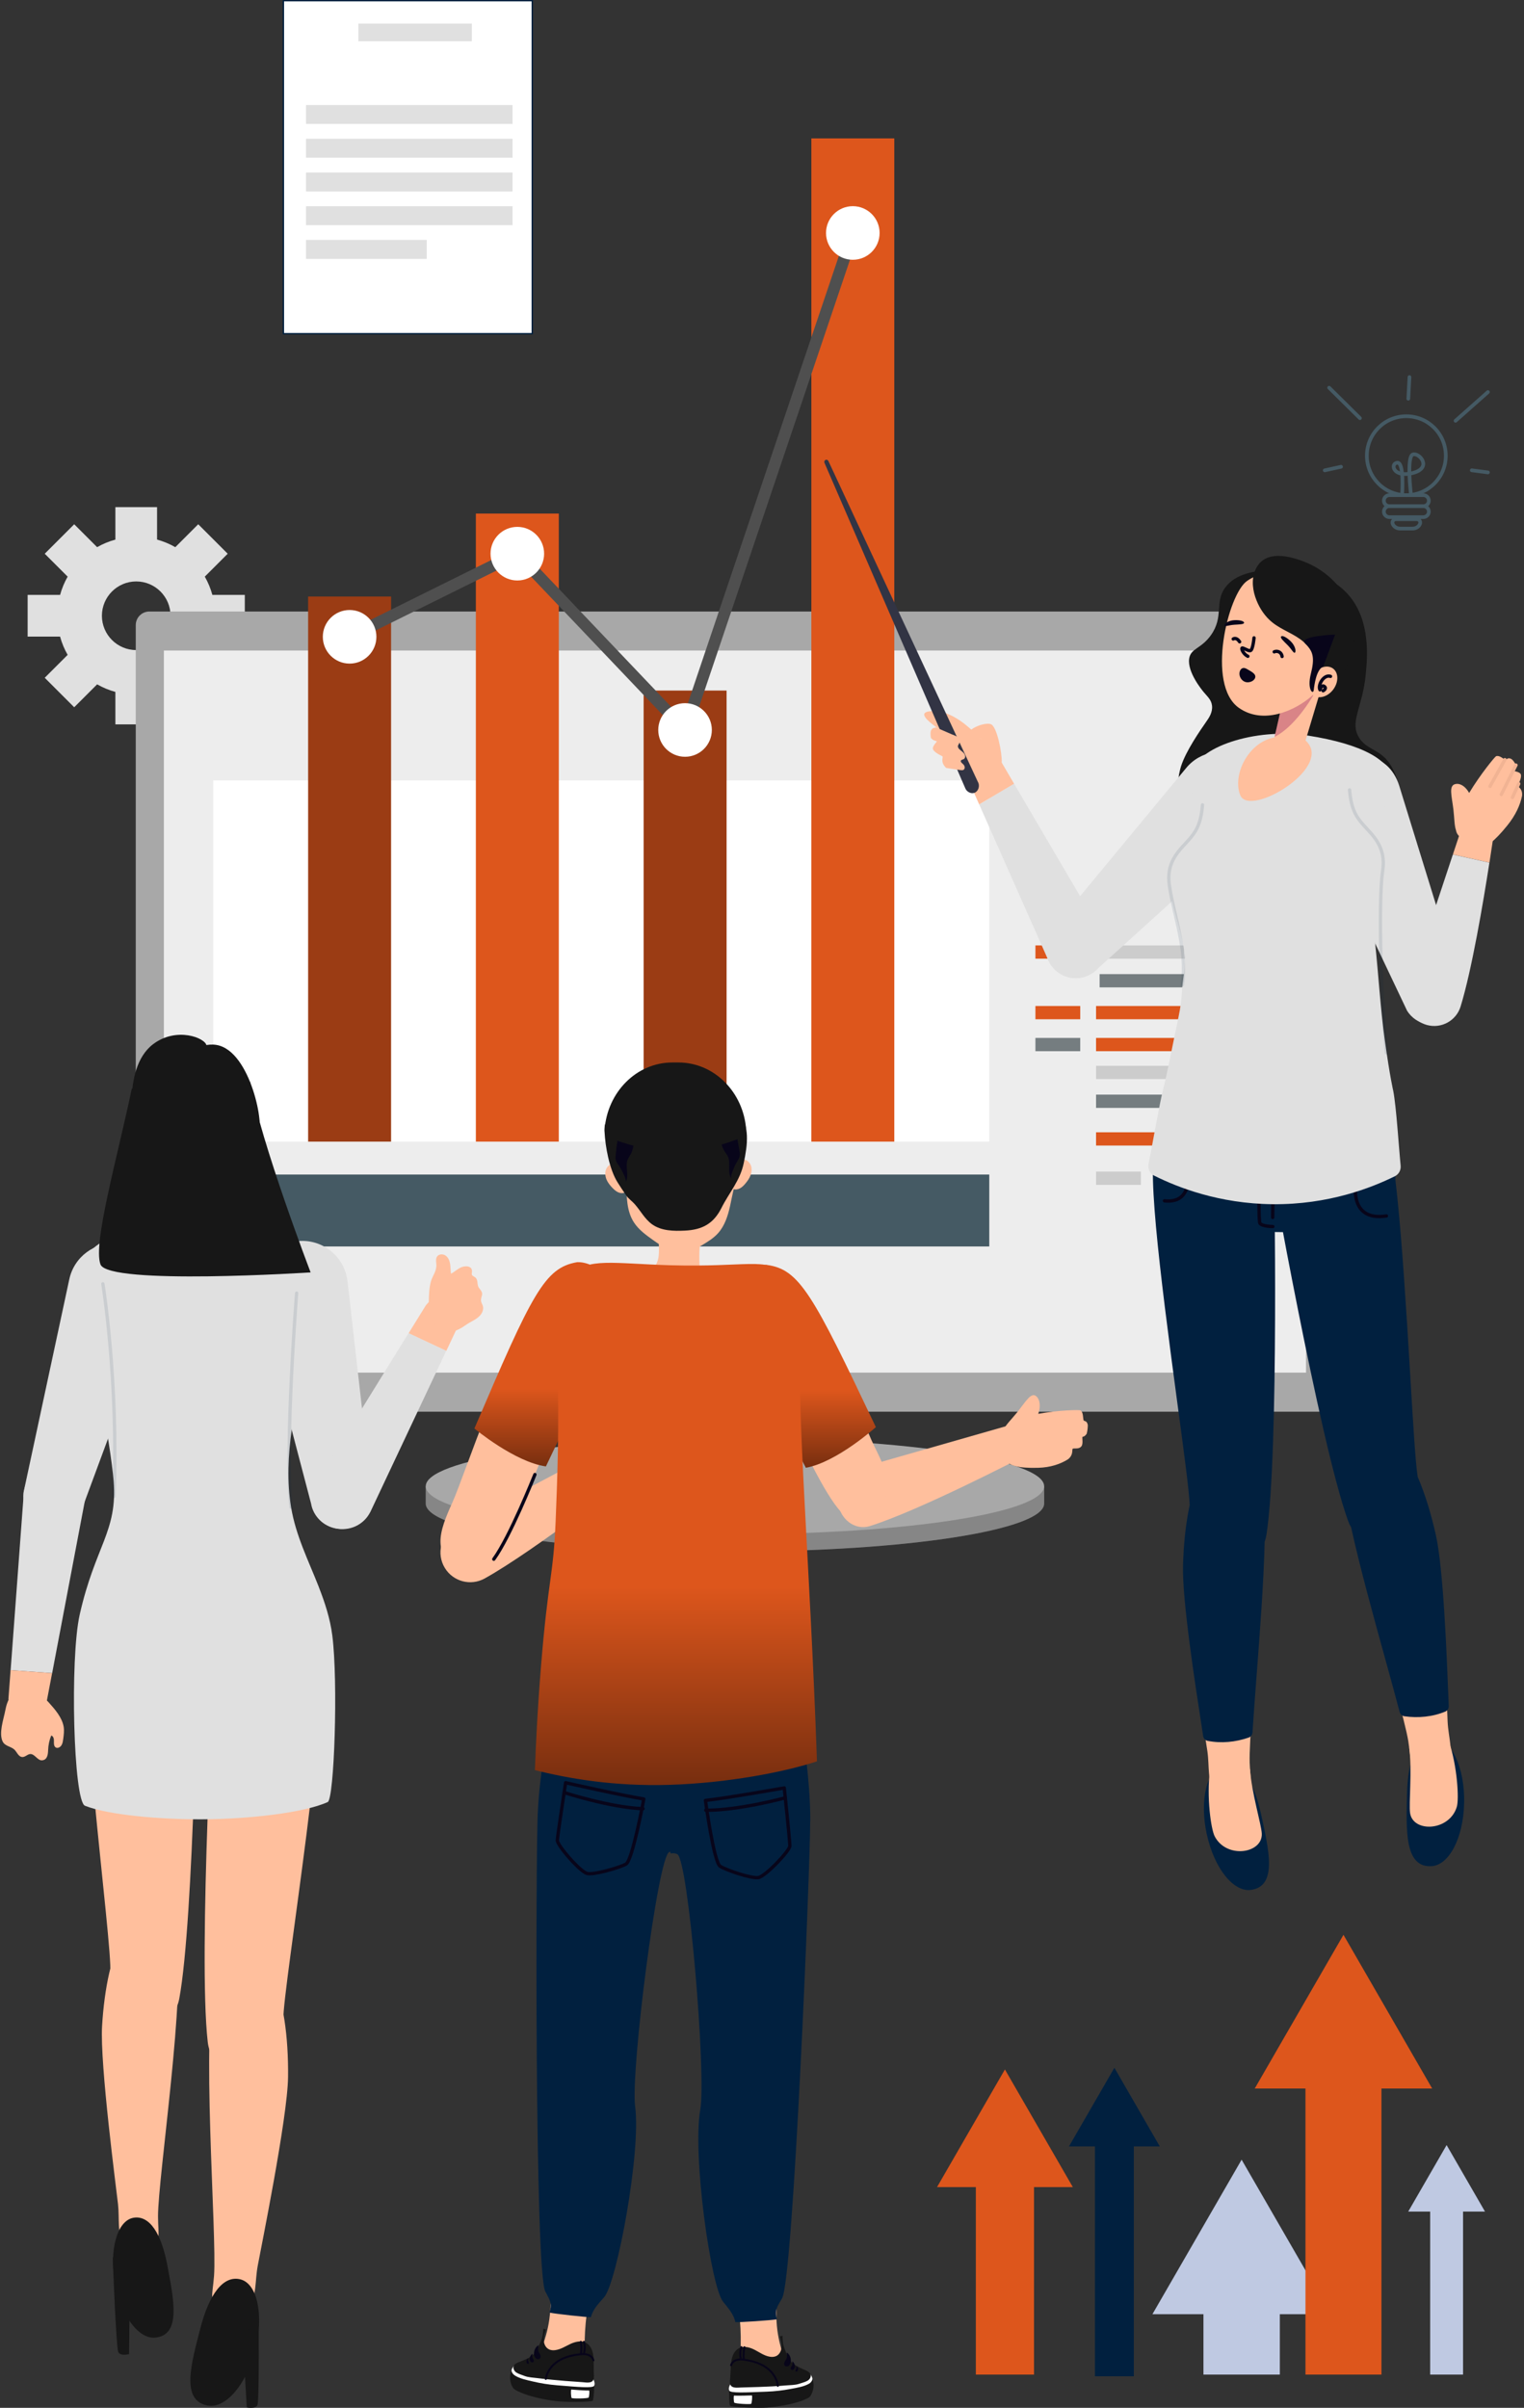 <?xml version="1.0" encoding="UTF-8"?>
<svg xmlns="http://www.w3.org/2000/svg" width="566" height="894" viewBox="0 0 566 894" fill="none">
  <rect x="0" y="0" width="566" height="894" fill="#333333" stroke="none"/>
  <path d="M90.919 236.361V220.882H78.869C78.213 218.483 77.276 216.216 76.058 214.098L84.566 205.59L73.622 194.647L65.115 203.154C62.997 201.955 60.729 200.999 58.331 200.343V188.294H42.852V200.343C40.453 200.999 38.186 201.936 36.068 203.154L27.56 194.647L16.616 205.59L25.124 214.098C23.925 216.216 22.969 218.483 22.313 220.882H10.264V236.361H22.313C22.969 238.76 23.906 241.027 25.124 243.145L16.616 251.652L27.56 262.596L36.068 254.089C38.186 255.288 40.453 256.244 42.852 256.899V268.949H58.331V256.899C60.729 256.244 62.997 255.307 65.115 254.089L73.622 262.596L84.566 251.652L76.058 243.145C77.258 241.027 78.213 238.76 78.869 236.361H90.919ZM50.591 241.364C43.564 241.364 37.848 235.649 37.848 228.621C37.848 221.594 43.564 215.879 50.591 215.879C57.619 215.879 63.334 221.594 63.334 228.621C63.334 235.649 57.619 241.364 50.591 241.364Z" fill="#E0E0E0"></path>
  <path d="M105.25 123.9V0.25H197.68V123.9H105.25Z" fill="white" stroke="#01203F" stroke-width="0.5"></path>
  <path d="M175.237 8.751H133.092V15.329H175.237V8.751Z" fill="#E0E0E0"></path>
  <path d="M190.359 38.997H113.639V46.025H190.359V38.997Z" fill="#E0E0E0"></path>
  <path d="M190.359 51.515H113.639V58.542H190.359V51.515Z" fill="#E0E0E0"></path>
  <path d="M190.359 64.052H113.639V71.079H190.359V64.052Z" fill="#E0E0E0"></path>
  <path d="M190.359 76.57H113.639V83.597H190.359V76.57Z" fill="#E0E0E0"></path>
  <path d="M158.483 89.088H113.639V96.115H158.483V89.088Z" fill="#E0E0E0"></path>
  <path d="M387.79 558.251C387.79 568.089 336.368 576.054 272.953 576.054C209.539 576.054 158.117 568.089 158.117 558.251V551.823H387.79V558.251Z" fill="#A8A8A8"></path>
  <path d="M387.79 558.251C387.79 568.089 336.368 576.054 272.953 576.054C209.539 576.054 158.117 568.089 158.117 558.251V551.823H387.79V558.251Z" fill="black" fill-opacity="0.2"></path>
  <path d="M272.953 569.626C336.376 569.626 387.79 561.655 387.79 551.823C387.79 541.991 336.376 534.021 272.953 534.021C209.531 534.021 158.117 541.991 158.117 551.823C158.117 561.655 209.531 569.626 272.953 569.626Z" fill="#A8A8A8"></path>
  <path d="M289.2 541.123L286.895 507.111H258.991L256.687 541.123C251.721 542.247 248.572 543.878 248.572 545.677C248.572 549.069 259.479 551.805 272.952 551.805C286.426 551.805 297.333 549.05 297.333 545.677C297.333 543.859 294.184 542.229 289.218 541.123H289.2Z" fill="#381905"></path>
  <path d="M50.42 232.088V519.104C50.42 521.877 52.669 524.145 55.461 524.145H490.444C493.218 524.145 495.485 521.896 495.485 519.104V232.088C495.485 229.315 493.237 227.047 490.444 227.047H55.461C52.687 227.047 50.42 229.296 50.42 232.088Z" fill="#A8A8A8"></path>
  <path d="M485.049 241.533H60.859V509.64H485.049V241.533Z" fill="#EDEDED"></path>
  <path d="M79.187 423.87L367.402 423.87V289.769H79.187V423.87Z" fill="white"></path>
  <path d="M301.327 423.87H332.135L332.135 51.383H301.327L301.327 423.87Z" fill="#DD561C"></path>
  <path d="M114.436 423.87H145.244L145.244 221.482H114.436L114.436 423.87Z" fill="#9B3C14"></path>
  <path d="M176.727 423.87H207.535L207.535 190.674H176.727L176.727 423.87Z" fill="#DD561C"></path>
  <path d="M239.036 423.87H269.844V256.394H239.036L239.036 423.87Z" fill="#9B3C14"></path>
  <path d="M316.728 86.501L254.419 271.029L192.128 205.572L129.838 236.436" stroke="#4F4F4F" stroke-width="4.366" stroke-linecap="round" stroke-linejoin="round"></path>
  <path d="M326.679 86.501C326.679 81.01 322.219 76.55 316.728 76.55C311.237 76.55 306.777 81.01 306.777 86.501C306.777 91.991 311.237 96.451 316.728 96.451C322.219 96.451 326.679 91.991 326.679 86.501Z" fill="white"></path>
  <path d="M264.37 271.029C264.37 265.539 259.91 261.079 254.419 261.079C248.929 261.079 244.469 265.539 244.469 271.029C244.469 276.52 248.929 280.98 254.419 280.98C259.91 280.98 264.37 276.52 264.37 271.029Z" fill="white"></path>
  <path d="M202.081 205.572C202.081 200.081 197.621 195.621 192.13 195.621C186.64 195.621 182.18 200.081 182.18 205.572C182.18 211.063 186.64 215.523 192.13 215.523C197.621 215.523 202.081 211.063 202.081 205.572Z" fill="white"></path>
  <path d="M139.792 236.436C139.792 230.945 135.332 226.485 129.841 226.485C124.351 226.485 119.891 230.945 119.891 236.436C119.891 241.927 124.351 246.387 129.841 246.387C135.332 246.387 139.792 241.927 139.792 236.436Z" fill="white"></path>
  <path d="M79.187 462.792L367.402 462.792V436.088L79.187 436.088V462.792Z" fill="#455A64"></path>
  <path opacity="0.6" d="M491.697 351.021H407.068V355.946H491.697V351.021Z" fill="#B6B6B6"></path>
  <path opacity="0.6" d="M468.943 361.676H408.389V366.601H468.943V361.676Z" fill="#263238"></path>
  <path d="M401.193 351.021H384.545V355.946H401.193V351.021Z" fill="#DD561C"></path>
  <path d="M491.697 373.512H407.068V378.437H491.697V373.512Z" fill="#DD561C"></path>
  <path d="M401.193 373.512H384.545V378.437H401.193V373.512Z" fill="#DD561C"></path>
  <path d="M491.697 420.399H407.068V425.324H491.697V420.399Z" fill="#DD561C"></path>
  <path opacity="0.6" d="M423.717 434.995H407.068V439.92H423.717V434.995Z" fill="#B6B6B6"></path>
  <path d="M491.697 385.369H407.068V390.294H491.697V385.369Z" fill="#DD561C"></path>
  <path opacity="0.6" d="M401.193 385.369H384.545V390.294H401.193V385.369Z" fill="#263238"></path>
  <path opacity="0.6" d="M467.623 395.709H407.068V400.634H467.623V395.709Z" fill="#B6B6B6"></path>
  <path opacity="0.6" d="M437.345 406.416H407.068V411.34H437.345V406.416Z" fill="#263238"></path>
  <path d="M536.955 169.196C536.955 177.292 530.396 183.851 522.301 183.851C514.205 183.851 507.646 177.292 507.646 169.196C507.646 161.101 514.205 154.542 522.301 154.542C530.396 154.542 536.955 161.101 536.955 169.196Z" stroke="#455A64" stroke-width="1.368" stroke-linecap="round" stroke-linejoin="round"></path>
  <path d="M520.747 183.307C520.747 183.307 521.572 171.426 518.892 171.801C516.194 172.176 517.449 177.535 524.739 175.605C532.047 173.675 527.156 167.978 524.739 168.728C522.321 169.477 523.989 183.307 523.989 183.307" stroke="#455A64" stroke-width="1.368" stroke-linecap="round" stroke-linejoin="round"></path>
  <path d="M528.615 187.936H516.004C514.879 187.936 513.961 187.018 513.961 185.893C513.961 184.769 514.879 183.851 516.004 183.851H528.615C529.74 183.851 530.658 184.769 530.658 185.893C530.658 187.018 529.74 187.936 528.615 187.936Z" stroke="#455A64" stroke-width="1.368" stroke-linecap="round" stroke-linejoin="round"></path>
  <path d="M528.615 192.002H516.004C514.879 192.002 513.961 191.084 513.961 189.96C513.961 188.835 514.879 187.917 516.004 187.917H528.615C529.74 187.917 530.658 188.835 530.658 189.96C530.658 191.084 529.74 192.002 528.615 192.002Z" stroke="#455A64" stroke-width="1.368" stroke-linecap="round" stroke-linejoin="round"></path>
  <path d="M524.626 196.256H519.997C518.854 196.256 517.748 195.657 517.28 194.607C517.205 194.42 517.148 194.232 517.148 194.026C517.148 193.333 517.711 192.771 518.404 192.771H526.2C526.893 192.771 527.455 193.333 527.455 194.026C527.455 194.232 527.418 194.42 527.324 194.607C526.874 195.657 525.75 196.256 524.607 196.256H524.626Z" stroke="#455A64" stroke-width="1.368" stroke-linecap="round" stroke-linejoin="round"></path>
  <path d="M498.053 173.3L492 174.631" stroke="#455A64" stroke-width="1.368" stroke-linecap="round" stroke-linejoin="round"></path>
  <path d="M505.06 155.254L493.629 143.954" stroke="#455A64" stroke-width="1.368" stroke-linecap="round" stroke-linejoin="round"></path>
  <path d="M523.033 148.039L523.464 140" stroke="#455A64" stroke-width="1.368" stroke-linecap="round" stroke-linejoin="round"></path>
  <path d="M540.572 156.228L552.603 145.566" stroke="#455A64" stroke-width="1.368" stroke-linecap="round" stroke-linejoin="round"></path>
  <path d="M546.607 174.612L552.604 175.399" stroke="#455A64" stroke-width="1.368" stroke-linecap="round" stroke-linejoin="round"></path>
  <path d="M471.992 429.304C471.992 429.304 490.582 534.677 501.263 564.323C507.316 581.151 528.829 558.851 526.15 549.987C523.451 541.104 520.378 419.428 512.02 414.818C508.609 412.944 504.955 413.207 501.32 413.506C486.684 414.743 476.415 424.488 471.992 429.323V429.304Z" fill="#E87578"></path>
  <path d="M532.614 570.094C529.391 555.627 524.219 542.379 519.065 537.244C514.53 532.728 499.351 534.396 499.126 542.285C497.384 559.675 520.639 631.542 523.038 646.533C524.219 653.954 523.151 656.615 528.829 657.29C534.525 657.964 537.767 654.366 537.767 654.366C539.904 650.244 537.936 645.221 537.636 639.319C537.336 633.416 535.856 584.561 532.614 570.094Z" fill="#FFBF9D"></path>
  <path d="M543.763 669.433C543.501 682.513 538.104 692.464 531.732 692.876C521.519 693.551 522.288 679.402 522.55 666.322C522.812 653.242 526.279 645.409 532.669 645.54C539.06 645.671 544.026 656.371 543.782 669.433H543.763Z" fill="#01203F"></path>
  <path d="M523.375 648.876C524.499 657.496 523.169 669.733 523.694 673.162C524.78 680.489 538.292 679.965 541.046 670.857C541.927 667.953 541.234 655.809 538.123 646.552C535.012 637.295 523.375 648.876 523.375 648.876Z" fill="#FFBF9D"></path>
  <path d="M526.483 548.244C529.126 554.353 531.468 561.849 533.267 569.945C536.059 582.406 537.296 614.376 537.858 628.599C537.858 628.712 537.971 631.598 538.046 633.416C538.083 634.296 537.577 635.14 536.771 635.477C532.068 637.445 526.671 637.951 521.555 637.22C520.693 637.089 520.018 636.451 519.812 635.627C518.369 630.117 516.495 623.315 514.471 615.988C510.068 600.04 505.064 581.975 501.785 567.04C501.316 566.272 500.941 565.447 500.623 564.548C490.054 535.183 471.501 430.466 471.314 429.416L471.258 429.079L471.483 428.835C477.592 422.145 487.692 413.937 501.26 412.794C504.745 412.494 508.7 412.176 512.354 414.181C517.751 417.161 520.712 459.606 523.747 510.596C524.778 527.968 525.678 542.978 526.502 548.225L526.483 548.244Z" fill="#01203F"></path>
  <path d="M472.498 431.553C472.498 431.553 474.484 538.537 469.705 569.682C466.988 587.354 441.596 569.607 442.533 560.387C443.47 551.167 423.119 431.14 430.427 425.012C433.407 422.501 437.042 422.07 440.678 421.677C455.276 420.084 467.232 427.674 472.498 431.571V431.553Z" fill="#E87578"></path>
  <path d="M440.04 581.357C440.433 566.553 442.963 552.535 447.029 546.501C450.609 541.198 465.825 539.905 467.568 547.607C472.609 564.341 463.595 639.337 464.12 654.497C464.382 662.012 465.956 664.411 460.503 666.172C455.05 667.934 451.171 665.029 451.171 665.029C448.285 661.394 449.241 656.09 448.416 650.244C447.573 644.378 439.646 596.161 440.04 581.357Z" fill="#FFBF9D"></path>
  <path d="M448.19 680.995C450.945 693.776 458.16 702.508 464.494 701.703C474.651 700.41 471.165 686.655 468.41 673.874C465.656 661.094 460.746 654.067 454.487 655.416C448.247 656.765 445.417 668.215 448.172 680.995H448.19Z" fill="#01203F"></path>
  <path d="M464.251 656.896C464.813 665.573 468.449 677.322 468.618 680.789C468.955 688.191 455.594 690.271 451.152 681.857C449.728 679.159 448.079 667.128 449.353 657.44C450.628 647.751 464.27 656.896 464.27 656.896H464.251Z" fill="#FFBF9D"></path>
  <path d="M441.856 558.738C440.45 565.241 439.569 573.055 439.363 581.338C439.026 594.1 443.936 625.732 446.109 639.787C446.109 639.899 446.578 642.748 446.84 644.566C446.972 645.446 447.627 646.177 448.489 646.346C453.493 647.358 458.871 646.833 463.762 645.128C464.568 644.847 465.111 644.078 465.168 643.216C465.524 637.538 466.048 630.511 466.629 622.903C467.885 606.412 469.328 587.728 469.684 572.437C469.984 571.594 470.209 570.713 470.359 569.776C475.1 538.93 473.188 432.602 473.169 431.534V431.197L472.888 430.99C465.617 425.612 454.111 419.484 440.6 420.965C437.114 421.339 433.179 421.77 429.975 424.469C425.252 428.423 430.499 470.643 437.302 521.278C439.626 538.518 441.631 553.416 441.837 558.738H441.856Z" fill="#01203F"></path>
  <path d="M430.201 456.982C430.182 456.701 430.164 456.401 430.145 456.12C429.864 452.354 429.676 448.568 429.583 444.783C429.47 440.51 429.489 436.238 429.658 431.984C429.751 429.772 429.882 427.58 430.07 425.387C430.107 424.844 430.164 424.282 430.22 423.738C430.257 423.289 430.238 422.783 430.388 422.352C430.669 421.527 431.363 420.909 431.663 420.103C432 419.203 431.831 418.191 431.663 417.254C431.513 416.505 431.363 415.737 431.457 414.968C431.55 414.275 431.663 413.581 431.813 412.869C432.112 411.37 432.45 409.89 432.843 408.428C433.836 404.643 435.148 400.932 437.022 397.484C437.341 396.903 437.978 396.603 438.634 396.697C448.341 398.271 461.833 401.326 474.464 401.232C487.45 401.138 498.975 399.864 508.701 398.215C509.226 398.121 509.732 398.29 510.088 398.683C512.693 401.551 522.381 415.399 516.366 457.901L430.22 456.982H430.201Z" fill="#01203F"></path>
  <path d="M503.51 439.817C503.51 439.817 501.186 453.534 514.904 451.473" stroke="#08051A" stroke-width="1.237" stroke-linecap="round" stroke-linejoin="round"></path>
  <path d="M441.089 435.451C441.089 435.451 443.057 446.957 432.469 445.851" stroke="#08051A" stroke-width="1.237" stroke-linecap="round" stroke-linejoin="round"></path>
  <path d="M467.904 416.711C467.904 416.711 467.136 452.935 467.904 454.153C468.654 455.371 472.72 455.408 472.72 455.408" stroke="#08051A" stroke-width="1.237" stroke-linecap="round" stroke-linejoin="round"></path>
  <path d="M472.664 452.035L473.039 418.06" stroke="#08051A" stroke-width="1.237" stroke-linecap="round" stroke-linejoin="round"></path>
  <path d="M504.766 273.896C501.055 268.05 506.077 262.746 507.239 250.266C507.82 244.063 509.038 230.852 501.243 221.388C491.742 209.863 474.857 211.156 471.278 211.531C466.143 212.075 458.891 212.862 455.031 218.165C450.983 223.749 454.618 228.903 449.746 235.799C446.054 241.008 442.157 240.652 441.632 244.625C440.976 249.61 446.354 256.131 447.048 256.975C448.509 258.717 449.859 259.823 450.121 261.941C450.44 264.489 448.94 266.588 448.041 267.881C445.698 271.254 440.489 278.75 438.652 284.428C438.484 284.934 436.216 292.242 438.427 296.478C442.288 303.88 460.971 304.03 484.321 296.44C508.645 301.669 516.478 299.045 518.689 295.128C520.769 291.418 517.096 285.159 516.778 284.578C513.049 278.038 507.801 278.75 504.747 273.915L504.766 273.896Z" fill="#171717"></path>
  <path d="M368.042 279.125C368.042 279.125 357.66 264.208 347.035 264.021C336.391 263.852 351.457 272.079 352.282 273.315C353.106 274.552 359.703 288.644 360.134 288.644C360.565 288.644 367.236 280.287 368.042 279.125Z" fill="#FFBF9D"></path>
  <path d="M394.445 360.005C390.004 357.156 388.711 351.272 391.559 346.831C394.408 342.39 400.292 341.097 404.733 343.945C409.175 346.793 410.468 352.678 407.619 357.119C404.771 361.56 398.886 362.853 394.445 360.005Z" fill="#E87578"></path>
  <path d="M445.007 308.302C438.167 303.917 436.181 294.828 440.566 288.007C444.951 281.167 454.021 279.181 460.861 283.566C467.701 287.951 469.687 297.04 465.302 303.861C460.917 310.701 451.828 312.687 445.007 308.302Z" fill="#E87578"></path>
  <path d="M440.527 285.159L390.155 346.006C386.838 351.197 388.337 358.093 393.528 361.41C397.613 364.034 402.767 363.64 406.402 360.811H406.421C406.646 360.642 406.852 360.455 407.058 360.267C407.245 360.099 407.414 359.911 407.583 359.724L464.663 308.021C475.158 298.408 468.468 285.759 462.152 281.73C455.05 277.176 445.755 278.769 440.527 285.159Z" fill="#E0E0E0"></path>
  <path d="M488.726 303.936L522.588 375.296C525.886 380.506 532.764 382.043 537.973 378.745C542.077 376.14 543.895 371.305 542.883 366.826C542.827 366.564 542.752 366.283 542.658 366.02C542.583 365.777 542.471 365.552 542.396 365.327L519.665 291.755C515.392 278.169 501.094 278.9 494.778 282.91C487.639 287.426 485.165 296.534 488.744 303.955L488.726 303.936Z" fill="#E0E0E0"></path>
  <path d="M409.287 346.606L409.231 346.531C409.231 346.494 409.193 346.475 409.175 346.437L376.624 290.987L363.656 298.651L389.217 356.276C389.292 356.463 389.367 356.65 389.461 356.819L389.573 357.063C389.985 357.869 390.51 358.674 391.147 359.386C395.214 364.015 402.26 364.465 406.889 360.398C410.899 356.875 411.761 351.104 409.268 346.625L409.287 346.606Z" fill="#E0E0E0"></path>
  <path d="M371.32 281.898H371.282C371.076 281.58 370.832 281.242 370.551 280.924C368.04 278.075 363.693 277.794 360.825 280.305C358.539 282.311 357.902 285.515 359.026 288.176L359.064 288.27C359.064 288.27 359.064 288.289 359.064 288.307L363.655 298.652L376.623 290.987L371.301 281.898H371.32Z" fill="#FFBF9D"></path>
  <path d="M363.15 290.237C364.087 291.886 363.281 293.854 361.913 294.36C360.639 294.829 358.915 294.041 358.372 292.392C340.981 252.215 323.61 212.037 306.219 171.878C306.013 171.466 306.182 170.96 306.575 170.772C306.988 170.566 307.512 170.772 307.681 171.222C326.177 210.894 344.654 250.584 363.15 290.256V290.237Z" fill="#323444"></path>
  <path d="M358.428 280.737C358.428 280.737 358.428 280.605 358.409 280.549C358.296 280.024 357.959 279.593 357.566 279.237C357.172 278.881 356.722 278.581 356.348 278.225C355.973 277.869 355.654 277.382 355.785 276.876C355.86 276.595 356.048 276.37 356.179 276.127C356.441 275.639 356.497 275.04 356.291 274.534C355.879 273.391 354.436 273.053 353.424 272.622C352.337 272.154 351.25 271.685 350.163 271.198C349.395 270.861 348.627 270.523 347.859 270.186C347.615 270.074 347.24 269.999 347.034 269.83C347.952 270.561 347.09 270.28 347.465 270.205C346.996 270.299 346.266 270.092 345.703 271.367C345.497 272.36 345.61 272.791 345.685 273.822C346.022 274.721 347.484 275.133 347.821 275.171C348.383 275.265 346.041 276.895 346.528 278.263C347.165 279.5 349.376 280.455 349.976 280.774C350.482 281.055 349.114 282.723 351.138 284.859C351.232 284.953 351.325 285.028 351.419 285.122C352.244 285.253 353.068 285.365 353.874 285.496C354.698 285.628 355.542 285.759 356.366 285.871C356.985 285.965 357.847 286.171 358.184 285.44C358.353 285.084 358.296 284.653 358.128 284.316C357.959 283.96 357.678 283.679 357.378 283.435C357.078 283.173 356.704 282.798 356.872 282.423C357.022 282.067 357.528 282.048 357.884 281.88C358.296 281.673 358.503 281.168 358.465 280.699L358.428 280.737Z" fill="#FFBF9D"></path>
  <path d="M372.031 283.116C372.218 279.799 370.307 269.83 368.039 268.893C365.791 267.937 357.62 270.861 359.363 274.552C361.106 278.244 363.111 273.634 364.029 274.215C364.947 274.796 360.768 279.893 361.818 281.898" fill="#FFBF9D"></path>
  <path d="M443.654 310.57C440.899 313.269 438.088 316.023 436.439 319.509C433.441 325.824 434.79 333.282 436.664 340.029C438.22 345.651 440.206 351.385 440.075 357.288C440 360.773 439.175 364.259 438.988 367.82C438.819 371.005 438.407 374.172 437.751 377.283C434.397 393.362 433.554 398.29 432.092 403.987C430.536 410.04 427.969 425.331 426.545 432.171C426.189 433.914 427.013 435.694 428.606 436.481C437.264 440.81 452.687 446.919 472.682 447.107C493.37 447.294 509.299 441.035 518.032 436.725C519.512 435.994 520.337 434.439 520.187 432.808C519.531 426.306 518.594 410.996 517.432 404.98C517.432 404.98 516.251 400.145 514.34 386.409C512.653 374.303 511.979 362.179 510.704 350.036C509.543 338.848 514.302 328.26 513.197 316.848C512.26 307.272 513.384 299.814 516.945 290.781C517.769 282.217 505.083 276.164 486.006 273.147C465.711 269.943 444.048 277.907 443.223 286.471C443.223 286.471 440.393 340.647 439.344 360.567" fill="#E0E0E0"></path>
  <path d="M446.597 298.839C446.316 302.268 445.735 305.585 443.993 308.527C441.987 311.882 438.764 314.318 436.628 317.579C434.342 321.083 433.686 324.662 434.304 328.822C436.084 340.741 440.994 352.303 439.12 365.627" stroke="#01203F" stroke-opacity="0.1" stroke-width="1.237" stroke-linecap="round" stroke-linejoin="round"></path>
  <path d="M484.19 274.365L478.231 273.821C465.769 271.535 457.149 286.452 460.597 295.203C464.045 303.955 497.027 283.997 484.19 274.384V274.365Z" fill="#FFBF9D"></path>
  <path d="M472.609 276.126L483.535 279.387L491.33 253.377L479.131 254.37L472.609 276.126Z" fill="#FFBF9D"></path>
  <path d="M473.379 273.578L477.708 254.501L490.095 253.883C486.684 260.779 480.2 270.186 473.379 273.578Z" fill="#FE9497"></path>
  <path d="M473.379 273.578L477.708 254.501L490.095 253.883C486.684 260.779 480.2 270.186 473.379 273.578Z" fill="#494949" fill-opacity="0.2"></path>
  <path d="M491.123 254.67C491.123 254.67 489.68 256.187 487.357 258.268C480.91 264.002 469.085 269.137 460.109 262.821C447.872 254.22 456.061 220.507 463.182 215.672C479.673 204.485 505.721 222.494 491.142 254.67H491.123Z" fill="#FFBF9D"></path>
  <path d="M463.483 248.617C462.883 248.242 462.19 247.867 461.515 248.073C460.897 248.261 460.503 248.898 460.372 249.535C460.053 251.072 461.047 252.777 462.565 253.227C463.783 253.583 465.638 253.021 466.125 251.727C466.706 250.21 464.513 249.254 463.483 248.617Z" fill="#08051A"></path>
  <path d="M499.011 249.516C496.988 250.172 491.291 252.571 489.229 250.772C488.648 250.266 488.873 249.947 488.892 249.254C488.911 247.98 488.855 246.743 488.555 245.487C487.899 242.658 486.25 240.146 484.057 238.254C480.59 235.274 476.074 233.944 472.532 231.095C469.89 228.978 467.922 226.073 466.667 222.944C465.243 219.439 464.699 215.391 466.105 211.887C469.403 203.735 479.166 206.359 485.407 208.983C487.693 209.938 498.599 214.885 502.104 227.385C505.289 238.76 499.967 247.942 499.03 249.516H499.011Z" fill="#171717"></path>
  <path d="M465.731 236.829C465.731 236.829 465.318 241.514 464.306 241.589C463.294 241.664 461.495 240.259 461.252 240.671C461.008 241.083 461.927 242.976 463.444 243.669" stroke="#08051A" stroke-width="1.237" stroke-linecap="round" stroke-linejoin="round"></path>
  <path d="M487.619 250.378C485.596 253.114 485.633 256.6 487.713 258.136C489.793 259.673 493.129 258.717 495.172 255.981C497.195 253.245 497.158 249.76 495.078 248.223C492.998 246.686 489.662 247.642 487.619 250.397V250.378Z" fill="#FFBF9D"></path>
  <path d="M494.14 251.128C491.685 250.266 489.305 254.37 490.223 256.112C490.223 256.112 490.804 254.07 491.853 254.876C492.903 255.681 491.385 256.468 491.385 256.468" stroke="#08051A" stroke-width="1.237" stroke-linecap="round" stroke-linejoin="round"></path>
  <path d="M475.812 236.305C475.325 236.792 476.637 237.954 478.173 239.491C479.71 241.027 480.46 242.751 480.947 242.283C481.434 241.795 481.003 239.753 479.466 238.216C477.93 236.68 476.299 235.818 475.831 236.305H475.812Z" fill="#08051A"></path>
  <path d="M462.038 231.189C462.076 231.826 460.427 231.826 458.403 231.957C456.379 232.088 454.786 232.819 454.749 232.182C454.711 231.545 456.285 230.383 458.309 230.271C460.333 230.139 462.001 230.57 462.038 231.208V231.189Z" fill="#08051A"></path>
  <path d="M476.152 243.744C476.096 243.089 475.702 242.451 475.14 242.114C474.559 241.777 473.828 241.739 473.229 242.02" stroke="#08051A" stroke-width="1.237" stroke-linecap="round" stroke-linejoin="round"></path>
  <path d="M460.39 238.291C460.109 237.898 459.809 237.504 459.378 237.26C458.965 237.017 458.403 236.961 458.01 237.242" stroke="#08051A" stroke-width="1.237" stroke-linecap="round" stroke-linejoin="round"></path>
  <path d="M491.444 247.473C488.876 248.579 488.145 254.22 487.921 256.187C487.696 258.155 485.391 255.981 486.815 250.266C488.258 244.55 487.864 241.927 484.81 239.003C481.774 236.08 495.847 235.611 495.847 235.611" fill="#08051A"></path>
  <path d="M501.225 293.273C501.506 296.702 502.087 300.019 503.829 302.961C505.835 306.316 509.058 308.752 511.194 312.013C513.48 315.517 514.136 319.096 513.518 323.256C511.738 335.175 513.049 373.272 514.923 390.925" stroke="#01203F" stroke-opacity="0.1" stroke-width="1.237" stroke-linecap="round" stroke-linejoin="round"></path>
  <path d="M545.639 294.416C544.383 292.205 542.622 290.856 540.804 291.062C537.806 291.399 539.192 295.484 539.792 300.657C540.148 303.73 540.13 306.503 540.71 308.152C540.879 309.108 541.273 309.914 541.985 310.495C547.607 315.011 549.912 318.722 559.787 306.503C562.898 302.662 564.585 298.914 565.278 295.466C565.559 292.617 563.498 292.149 563.723 291.624C563.985 291.024 565.109 288.963 564.866 287.633C564.866 287.576 564.866 287.689 564.866 287.633C564.416 286.283 561.643 286.414 562.017 286.021C562.242 285.777 563.123 284.578 562.861 283.697C562.28 282.854 562.111 282.46 561.361 281.823C559.787 280.98 559.525 282.292 558.907 282.011C558.213 281.692 556.826 280.324 555.627 280.774C555.215 280.924 549.855 287.408 545.639 294.398V294.416Z" fill="#FFBF9D"></path>
  <path d="M558.905 282.048L553.377 291.961" stroke="#F1B393" stroke-width="1.237" stroke-linecap="round" stroke-linejoin="round"></path>
  <path d="M563.027 284.072L557.574 294.978" stroke="#F1B393" stroke-width="1.237" stroke-linecap="round" stroke-linejoin="round"></path>
  <path d="M564.042 290.987L561.719 296.103" stroke="#F1B393" stroke-width="1.237" stroke-linecap="round" stroke-linejoin="round"></path>
  <path d="M554.838 309.108L542.882 307.328L539.584 317.26L553.17 320.277C554.126 314.111 554.744 309.82 554.838 309.108Z" fill="#FFBF9D"></path>
  <path d="M539.584 317.26L522.774 367.932C521.256 373.422 524.498 379.101 530.008 380.581C535.33 382.005 540.839 378.969 542.451 373.704C546.611 360.192 550.884 334.931 553.151 320.296L539.565 317.279L539.584 317.26Z" fill="#E0E0E0"></path>
  <path d="M220.787 885.463C220.656 885.819 220.6 890.86 220.094 891.366C219.588 891.872 209.637 891.947 206.114 891.46C202.216 890.916 198.262 890.129 194.57 888.78C193.802 888.499 193.034 888.18 192.303 887.806C191.628 887.45 190.841 887.131 190.448 886.456C189.305 884.564 189.136 882.09 189.998 880.047" fill="#171717"></path>
  <path d="M190.785 878.492C190.447 878.979 189.923 879.635 189.997 880.272C190.054 880.872 190.56 881.547 191.047 881.865C191.066 881.865 191.103 881.903 191.122 881.921C192.996 883.158 195.601 883.664 197.737 884.17C200.717 884.882 203.752 885.369 206.807 885.613C214.94 886.288 220.131 886.737 220.655 885.819C221.18 884.882 220.412 883.514 220.412 883.514L190.803 878.492H190.785Z" fill="white"></path>
  <path d="M216.346 872.851C216.983 871.746 217.114 870.378 217.152 868.916C217.339 860.277 218.782 851.676 221.405 843.43C222.68 839.457 224.235 835.541 224.966 831.437C225.434 828.795 226.334 821.898 223.804 819.912C222.417 818.825 218.407 819.406 216.72 819.425C213.91 819.462 211.099 819.556 208.306 819.743C207.22 819.818 204.596 819.593 203.696 820.324C203.078 820.83 203.509 824.128 203.509 824.803C203.528 828.326 203.622 831.83 203.734 835.353C203.996 844.311 205.346 853.812 203.771 862.676C203.434 864.606 202.966 866.499 202.366 868.373C201.766 870.265 201.054 872.42 202.01 874.144C202.966 875.831 205.139 876.393 207.088 876.393C209.693 876.393 212.429 875.756 214.678 874.444C215.427 874.013 215.952 873.451 216.308 872.814L216.346 872.851Z" fill="#FFBF9D"></path>
  <path d="M220.486 877.386C220.486 875.962 220.448 874.519 220.055 873.151C219.661 871.783 218.837 870.472 217.562 869.816C215.782 868.897 213.59 869.46 211.772 870.303C209.954 871.165 208.211 872.308 206.206 872.57C205.382 872.683 204.501 872.627 203.77 872.214C202.571 871.577 201.971 870.153 201.934 868.804C201.896 867.454 202.327 866.143 202.758 864.85C202.402 864.775 202.046 864.7 201.69 864.625C201.934 864.681 201.521 867.211 201.465 867.473C201.24 868.541 200.79 869.478 200.341 870.49C199.572 872.252 198.991 873.676 197.324 874.838C195.899 875.831 194.25 876.412 192.639 877.049C191.889 877.349 191.083 877.724 190.783 878.473C190.427 879.335 190.971 880.347 191.739 880.872C192.601 881.434 193.913 881.809 194.887 882.184C196.33 882.727 198.111 882.765 199.647 882.971C203.039 883.402 206.45 883.72 209.86 884.002C212.015 884.17 214.189 884.32 216.363 884.47C217.637 884.564 219.811 885.032 220.411 883.496C220.711 882.727 220.542 881.659 220.523 880.853C220.523 879.691 220.504 878.53 220.486 877.368V877.386Z" fill="#171717"></path>
  <path d="M202.72 883.627C202.889 883.627 203.058 883.495 203.076 883.308C203.414 880.872 205.082 878.473 207.518 876.937C209.523 875.662 212.053 874.875 215.257 874.519C216.157 874.407 217.225 874.332 218.18 874.632C219.136 874.932 219.867 875.644 220.036 876.431C220.073 876.637 220.242 876.749 220.467 876.712C220.673 876.674 220.804 876.468 220.748 876.281C220.523 875.231 219.605 874.294 218.387 873.92C217.3 873.582 216.157 873.676 215.163 873.77C211.846 874.144 209.223 874.969 207.124 876.318C204.501 877.986 202.72 880.553 202.346 883.214C202.327 883.421 202.458 883.608 202.664 883.627C202.683 883.627 202.702 883.627 202.72 883.627Z" fill="#08051A"></path>
  <path d="M216.871 874.182C217.021 874.182 217.171 874.07 217.208 873.92C217.639 872.458 217.62 870.846 217.208 869.385C217.152 869.197 216.965 869.066 216.74 869.141C216.552 869.197 216.421 869.403 216.496 869.609C216.89 870.94 216.89 872.402 216.496 873.732C216.44 873.938 216.552 874.144 216.758 874.201C216.796 874.201 216.833 874.201 216.871 874.201V874.182Z" fill="#08051A"></path>
  <path d="M215.785 874.294C215.954 874.294 216.122 874.163 216.141 873.976C216.366 872.458 216.347 870.921 216.085 869.422C216.047 869.216 215.86 869.085 215.654 869.122C215.448 869.16 215.317 869.347 215.354 869.553C215.598 870.996 215.616 872.439 215.41 873.882C215.373 874.088 215.523 874.276 215.729 874.294C215.748 874.294 215.766 874.294 215.804 874.294H215.785Z" fill="#08051A"></path>
  <path d="M218.763 887.562C219.044 887.562 218.838 889.736 218.632 890.148C218.407 890.579 212.523 890.616 212.298 890.335C212.073 890.054 211.904 887.15 212.223 887.206C212.541 887.262 217.639 887.618 218.763 887.562Z" fill="white"></path>
  <path d="M200.041 873.207C200.21 873.601 200.472 873.938 200.641 874.332C200.809 874.725 200.847 875.213 200.603 875.55C200.303 875.981 199.629 876.018 199.179 875.737C198.729 875.456 198.486 874.931 198.392 874.407C198.186 873.32 198.523 872.177 199.235 871.352C199.61 870.921 200.172 870.434 199.947 871.315C199.779 871.952 199.779 872.608 200.041 873.207Z" fill="#08051A"></path>
  <path d="M197.795 875.456C197.907 875.7 198.057 875.906 198.17 876.15C198.264 876.393 198.301 876.693 198.151 876.899C197.964 877.161 197.551 877.18 197.27 877.012C196.989 876.843 196.839 876.506 196.783 876.187C196.652 875.512 196.858 874.8 197.308 874.294C197.533 874.032 197.889 873.732 197.758 874.276C197.664 874.669 197.645 875.063 197.814 875.456H197.795Z" fill="#08051A"></path>
  <path d="M196.147 876.618C196.203 876.768 196.316 876.899 196.372 877.049C196.428 877.199 196.447 877.386 196.372 877.518C196.26 877.686 195.997 877.705 195.829 877.593C195.66 877.48 195.566 877.293 195.529 877.087C195.454 876.674 195.585 876.225 195.847 875.925C195.997 875.756 196.203 875.569 196.128 875.925C196.072 876.168 196.072 876.412 196.166 876.656L196.147 876.618Z" fill="#08051A"></path>
  <path d="M199.722 673.256C200.434 656.634 204.145 640.686 206.544 624.42C206.619 623.858 229.162 625.863 231.205 626.219C235.234 626.894 238.288 627.381 242.467 627.044C244.604 626.875 246.796 626.632 248.933 626.763L251.031 687.535C250.207 687.329 249.345 687.348 248.539 687.648C244.341 689.297 234.147 768.996 235.89 782.133C238.139 799.111 229.087 847.534 224.365 852.931C222.397 855.18 220.149 857.429 219.474 860.333C218.237 860.408 206.131 859.115 204.107 858.628C204.332 857.747 204.557 856.848 204.538 855.948C204.482 854.093 203.358 852.444 202.515 850.795C198.598 843.168 198.992 689.972 199.704 673.275L199.722 673.256Z" fill="#01203F"></path>
  <path d="M210.069 661.9C210.069 661.9 231.901 666.828 239.097 667.934C239.097 667.934 234.918 690.74 232.482 692.108C230.027 693.476 220.788 696.099 218.183 695.631C215.597 695.162 206.902 685.099 206.977 683.282C207.071 681.464 210.069 661.881 210.069 661.881V661.9Z" stroke="#08051A" stroke-width="1.237" stroke-linecap="round" stroke-linejoin="round"></path>
  <path d="M209.523 665.554C209.523 665.554 226.633 671.101 238.813 671.55" stroke="#08051A" stroke-width="1.237" stroke-linecap="round" stroke-linejoin="round"></path>
  <path d="M237.823 545.002C235.8 546.614 198.939 575.529 180.012 586.061C174.821 588.946 168.262 587.222 165.189 582.125C162.003 576.878 163.708 570.019 168.993 566.89L229.84 534.695L237.823 545.002Z" fill="#FFBF9D"></path>
  <path d="M228.134 539.305C227.647 538.593 227.516 537.731 227.572 536.832C227.366 534.958 228.303 531.959 228.921 528.455C229.914 522.927 229.746 518.279 232.95 518.86C234.88 519.198 236.286 521.147 236.886 523.826C243.388 517.923 250.959 512.882 251.428 512.845C252.814 512.751 253.826 514.588 254.445 515.131C254.988 515.618 255.681 514.325 257.049 515.693C257.612 516.593 258.061 517.548 258.399 518.598C258.399 519.61 257.949 520.322 257.63 520.491C257.124 520.79 259.036 522.084 259.073 523.62C259.073 523.695 259.055 523.77 259.036 523.826C258.886 525.269 256.899 526 256.431 526.544C256.037 527.012 258.005 528.136 256.843 530.985C255.044 534.339 252.14 537.675 247.755 540.673C233.756 550.23 232.538 545.677 228.115 539.268L228.134 539.305Z" fill="#E87578"></path>
  <path d="M380 540.83C377.962 541.911 341.085 560.97 323.05 566.615C318.101 568.161 312.974 564.919 311.437 559.274C309.852 553.443 312.715 547.239 317.794 545.488L375.455 529L380 540.849V540.83Z" fill="#FFBF9D"></path>
  <path d="M320.128 563.742C334.595 557.408 329.854 547.344 324.776 537.094C319.697 526.843 302.532 479.62 293.35 475.553C284.167 471.487 273.411 477.614 275.772 485.073C278.133 492.531 304.856 557.876 314.076 562.692C317.936 564.697 320.128 563.742 320.128 563.742Z" fill="#FFBF9D"></path>
  <path d="M284.824 469.65C296.911 471.299 301.877 480.463 325.283 529.879C325.283 529.879 310.835 542.884 299.291 544.965L281.676 511.458C281.676 511.458 266.947 486.722 272.362 477.914C277.778 469.125 284.824 469.631 284.824 469.631V469.65Z" fill="url(#paint0_linear_504_90506)"></path>
  <path d="M372.016 533.115C372 532.237 372.307 531.471 372.775 530.743C373.502 529.061 375.586 527.063 377.686 524.466C380.997 520.394 383.049 516.416 385.1 518.638C386.328 519.983 386.441 522.356 385.617 524.933C393.096 523.532 400.931 523.402 401.286 523.644C402.336 524.317 402.207 526.409 402.385 527.194C402.546 527.903 403.645 527.193 404 529.08C404 530.126 403.871 531.191 403.612 532.256C403.144 533.096 402.482 533.451 402.159 533.432C401.642 533.395 402.417 535.524 401.739 536.832C401.706 536.888 401.658 536.944 401.609 537C400.818 538.121 399.041 537.654 398.459 537.859C397.959 538.027 398.863 540.045 396.666 541.801C393.791 543.613 390.124 544.845 385.537 544.976C370.934 545.368 372.178 540.904 372 533.152L372.016 533.115Z" fill="#FFBF9D"></path>
  <path d="M240.71 450.011C240.71 450.011 240.879 449.973 240.935 449.917C241.085 449.786 241.104 449.542 240.972 449.392C238.274 446.3 235.894 442.908 233.908 439.329C233.814 439.142 233.57 439.086 233.402 439.179C233.233 439.273 233.158 439.498 233.252 439.685C235.276 443.321 237.693 446.75 240.41 449.88C240.485 449.973 240.598 450.011 240.71 450.011Z" fill="white"></path>
  <path d="M267.058 448.305C267.17 448.305 267.302 448.231 267.358 448.137C269.625 444.426 271.818 440.585 273.879 436.724C273.973 436.537 273.898 436.312 273.729 436.218C273.561 436.125 273.317 436.181 273.223 436.368C271.181 440.21 269.007 444.033 266.739 447.743C266.627 447.912 266.683 448.156 266.871 448.249C266.927 448.287 267.002 448.305 267.077 448.305H267.058Z" fill="white"></path>
  <path d="M274.07 436.931C272.495 440.323 271.952 444.089 271.146 447.743C270.34 451.398 269.16 455.127 266.649 457.9C264.962 459.774 262.751 461.105 260.577 462.398C258.722 463.503 256.81 464.628 254.693 464.984C250.308 465.696 246.148 462.979 242.531 460.411C239.907 458.537 237.228 456.607 235.466 453.909C232.749 449.749 232.674 444.464 232.674 439.498" fill="#FFBF9D"></path>
  <path d="M270.73 887.262C270.843 887.618 270.693 892.659 271.161 893.184C271.63 893.727 281.581 894.214 285.122 893.877C289.039 893.502 293.031 892.884 296.778 891.703C297.566 891.46 298.334 891.179 299.083 890.822C299.777 890.504 300.583 890.204 300.995 889.567C302.213 887.712 302.494 885.257 301.726 883.177" fill="#171717"></path>
  <path d="M300.993 881.584C301.312 882.09 301.799 882.765 301.705 883.402C301.611 884.001 301.087 884.657 300.6 884.957C300.581 884.957 300.543 884.995 300.525 884.995C298.613 886.138 295.971 886.531 293.816 886.943C290.799 887.524 287.744 887.88 284.69 887.993C276.538 888.311 271.328 888.555 270.841 887.599C270.354 886.644 271.197 885.313 271.197 885.313L300.993 881.565V881.584Z" fill="white"></path>
  <path d="M275.715 874.856C275.134 873.713 275.059 872.345 275.097 870.884C275.284 862.245 274.216 853.587 271.93 845.248C270.824 841.219 269.437 837.246 268.875 833.123C268.519 830.462 267.919 823.547 270.543 821.655C271.967 820.624 275.94 821.392 277.645 821.486C280.456 821.636 283.248 821.861 286.041 822.179C287.109 822.292 289.751 822.179 290.613 822.966C291.213 823.51 290.613 826.771 290.613 827.464C290.444 830.987 290.182 834.491 289.938 837.996C289.301 846.934 287.54 856.36 288.72 865.299C288.983 867.229 289.357 869.16 289.863 871.034C290.388 872.945 291.007 875.137 289.957 876.824C288.926 878.473 286.734 878.923 284.785 878.848C282.18 878.754 279.482 877.986 277.289 876.58C276.558 876.112 276.052 875.531 275.715 874.875V874.856Z" fill="#FFBF9D"></path>
  <path d="M271.385 879.204C271.46 877.78 271.554 876.337 272.004 874.988C272.453 873.638 273.334 872.364 274.627 871.764C276.445 870.921 278.619 871.577 280.399 872.514C282.179 873.451 283.866 874.669 285.852 875.006C286.677 875.156 287.557 875.119 288.307 874.763C289.525 874.182 290.181 872.776 290.293 871.427C290.406 870.078 290.012 868.747 289.638 867.454C289.994 867.398 290.368 867.323 290.724 867.267C290.462 867.304 290.781 869.853 290.818 870.115C291.006 871.202 291.418 872.158 291.811 873.17C292.505 874.95 293.029 876.412 294.641 877.649C296.009 878.698 297.639 879.354 299.213 880.066C299.944 880.403 300.75 880.816 301.012 881.565C301.331 882.446 300.75 883.439 299.944 883.908C299.064 884.432 297.733 884.751 296.74 885.088C295.278 885.575 293.498 885.538 291.961 885.669C288.551 885.969 285.14 886.138 281.729 886.25C279.556 886.325 277.382 886.381 275.227 886.437C273.952 886.475 271.76 886.85 271.217 885.294C270.935 884.507 271.16 883.458 271.217 882.652C271.273 881.49 271.348 880.328 271.404 879.167L271.385 879.204Z" fill="#171717"></path>
  <path d="M288.852 886.194C288.683 886.194 288.533 886.044 288.514 885.856C288.271 883.402 286.715 880.947 284.354 879.298C282.405 877.948 279.913 877.03 276.727 876.543C275.828 876.393 274.778 876.28 273.804 876.543C272.829 876.805 272.08 877.48 271.874 878.267C271.817 878.473 271.649 878.585 271.424 878.529C271.237 878.473 271.105 878.286 271.162 878.079C271.424 877.03 272.38 876.149 273.616 875.831C274.722 875.531 275.865 875.681 276.84 875.831C280.138 876.355 282.724 877.292 284.767 878.717C287.315 880.497 288.983 883.139 289.245 885.819C289.264 886.025 289.114 886.212 288.908 886.231C288.889 886.231 288.87 886.231 288.852 886.231V886.194Z" fill="#08051A"></path>
  <path d="M275.133 876.149C274.984 876.149 274.834 876.037 274.796 875.868C274.44 874.388 274.515 872.776 275.002 871.333C275.059 871.146 275.265 871.015 275.471 871.109C275.658 871.165 275.771 871.39 275.696 871.577C275.246 872.889 275.19 874.35 275.508 875.7C275.564 875.906 275.433 876.093 275.227 876.149C275.19 876.149 275.152 876.149 275.115 876.149H275.133Z" fill="#08051A"></path>
  <path d="M276.205 876.318C276.036 876.318 275.886 876.168 275.867 875.981C275.717 874.463 275.792 872.926 276.111 871.427C276.148 871.221 276.354 871.09 276.561 871.146C276.767 871.183 276.879 871.389 276.842 871.596C276.542 873.02 276.448 874.463 276.598 875.925C276.617 876.131 276.467 876.318 276.261 876.337C276.242 876.337 276.205 876.337 276.186 876.337L276.205 876.318Z" fill="#08051A"></path>
  <path d="M272.66 889.436C272.379 889.417 272.491 891.591 272.679 892.041C272.885 892.472 278.75 892.771 278.994 892.49C279.237 892.209 279.519 889.323 279.2 889.38C278.881 889.417 273.766 889.548 272.641 889.455L272.66 889.436Z" fill="white"></path>
  <path d="M292.001 875.906C291.813 876.281 291.532 876.618 291.363 877.011C291.176 877.405 291.12 877.873 291.363 878.229C291.645 878.679 292.319 878.735 292.788 878.473C293.237 878.211 293.519 877.705 293.631 877.18C293.893 876.112 293.593 874.95 292.919 874.088C292.563 873.657 292.019 873.132 292.207 874.013C292.338 874.65 292.319 875.306 292.019 875.906H292.001Z" fill="#08051A"></path>
  <path d="M294.135 878.267C294.023 878.511 293.854 878.717 293.741 878.942C293.629 879.185 293.592 879.466 293.741 879.691C293.929 879.972 294.341 880.01 294.622 879.841C294.903 879.673 295.072 879.354 295.147 879.035C295.316 878.379 295.128 877.649 294.697 877.124C294.472 876.862 294.135 876.524 294.266 877.086C294.36 877.48 294.341 877.892 294.154 878.267H294.135Z" fill="#08051A"></path>
  <path d="M295.729 879.504C295.654 879.654 295.56 879.785 295.485 879.916C295.41 880.066 295.392 880.253 295.485 880.385C295.598 880.553 295.86 880.572 296.029 880.478C296.197 880.385 296.31 880.178 296.347 879.991C296.441 879.579 296.347 879.129 296.066 878.81C295.935 878.642 295.729 878.436 295.804 878.773C295.86 879.017 295.841 879.26 295.729 879.504Z" fill="#08051A"></path>
  <path d="M300.94 676.16C300.94 659.52 297.923 643.422 296.236 627.063C296.18 626.5 273.58 627.531 271.519 627.793C267.471 628.299 264.379 628.655 260.219 628.131C258.101 627.868 244.44 627.587 242.285 627.625L249.031 688.172C249.875 688.004 250.718 688.06 251.505 688.397C255.628 690.234 262.374 770.289 260.069 783.332C257.089 800.198 264.042 848.977 268.521 854.561C270.395 856.904 272.531 859.246 273.093 862.169C274.33 862.301 286.473 861.514 288.516 861.12C288.328 860.221 288.141 859.321 288.197 858.422C288.328 856.566 289.528 854.974 290.446 853.362C294.681 845.904 300.903 692.839 300.903 676.123L300.94 676.16Z" fill="#01203F"></path>
  <path d="M231.886 434.682C231.005 433.22 229.525 431.833 227.82 431.983C226.564 432.096 225.477 433.089 225.046 434.27C224.615 435.469 224.784 436.799 225.271 437.98C225.777 439.142 226.583 440.154 227.464 441.053C228.082 441.69 228.738 442.29 229.544 442.665C230.35 443.04 231.305 443.133 232.111 442.759C234.997 441.372 233.011 436.556 231.886 434.682Z" fill="#FFBF9D"></path>
  <path d="M271.988 433.37C272.775 431.852 274.143 430.372 275.867 430.428C277.141 430.466 278.284 431.365 278.79 432.527C279.296 433.689 279.221 435.038 278.79 436.237C278.378 437.437 277.628 438.486 276.804 439.461C276.242 440.135 275.604 440.791 274.836 441.203C274.068 441.616 273.112 441.784 272.287 441.466C269.308 440.266 270.976 435.319 271.988 433.389V433.37Z" fill="#FFBF9D"></path>
  <path d="M243.357 470.137C243.432 469.969 243.507 469.8 243.601 469.613C244.219 468.432 244.538 467.42 244.65 466.033C244.894 463.279 244.538 460.524 244.5 457.769C244.444 452.859 244.182 447.931 243.694 443.059C243.694 443.059 261.928 449.955 262.209 450.067C261.478 449.786 260.504 456.945 260.429 457.488C259.904 461.367 259.586 465.171 259.792 469.069C259.867 470.606 259.792 472.274 258.817 473.454C257.936 474.504 256.531 474.916 255.182 475.141C252.352 475.609 249.429 475.403 246.693 474.56C245.568 474.223 244.444 473.735 243.713 472.836C242.907 471.861 242.963 471.037 243.357 470.137Z" fill="#FFBF9D"></path>
  <path d="M224.542 420.234C224.355 416.411 225.048 416.917 227.99 413.956C230.164 411.763 233.031 410.433 235.917 409.346C243.225 406.591 251.209 405.111 258.873 406.554C264.251 407.566 270.117 408.671 273.921 412.644C278.756 417.704 277.575 425.237 276.226 431.815C274.895 438.336 270.81 442.759 267.943 448.493C265.02 454.302 260.878 456.589 254.413 456.907C250.178 457.113 245.624 457.038 242.176 454.565C239.478 452.634 237.941 449.599 235.786 447.144C234.793 446.001 233.537 445.176 232.656 443.958C231.513 442.346 230.408 440.66 229.358 438.992C226.322 434.176 224.786 425.706 224.523 420.196L224.542 420.234Z" fill="#171717"></path>
  <path d="M271.634 437.624C270.004 435.3 271.522 431.983 270.341 429.416C270.023 428.723 269.498 428.104 269.086 427.448C267.886 425.556 267.568 423.27 267.268 421.077C266.931 418.697 266.612 416.317 266.275 413.918C266.144 412.981 266.031 411.97 266.593 411.182C267.474 409.946 269.554 410.171 270.641 411.239C271.728 412.307 272.047 413.881 272.328 415.361C273.133 419.559 274.108 423.757 274.745 427.973C275.026 429.828 273.92 430.747 273.133 432.414C272.702 433.333 271.091 436.631 271.616 437.605L271.634 437.624Z" fill="#08051A"></path>
  <path d="M232.335 438.917C233.797 436.5 232.073 433.276 233.085 430.634C233.366 429.903 233.834 429.285 234.209 428.591C235.277 426.624 235.446 424.319 235.615 422.108C235.783 419.709 235.952 417.31 236.139 414.912C236.214 413.975 236.252 412.944 235.652 412.213C234.696 411.033 232.616 411.389 231.623 412.532C230.611 413.675 230.386 415.268 230.199 416.748C229.674 420.983 228.981 425.237 228.606 429.491C228.437 431.365 229.618 432.208 230.499 433.82C230.986 434.719 232.822 437.886 232.354 438.898L232.335 438.917Z" fill="#08051A"></path>
  <path d="M173.696 584.243C159.004 578.471 163.352 568.22 168.037 557.801C172.722 547.363 188.051 499.502 197.064 495.099C206.078 490.676 217.078 496.392 214.998 503.925C212.918 511.477 188.744 577.796 179.712 582.968C175.945 585.124 173.696 584.262 173.696 584.262V584.243Z" fill="#FFBF9D"></path>
  <path d="M214.287 468.638C202.275 470.737 197.665 480.107 176.189 530.385C176.189 530.385 191.125 542.828 202.743 544.459L219.047 510.296C219.047 510.296 232.821 484.998 227.049 476.434C221.296 467.851 214.268 468.638 214.268 468.638H214.287Z" fill="url(#paint1_linear_504_90506)"></path>
  <path d="M198.66 657.215C198.979 648.445 199.597 635.008 200.928 618.63C203.589 585.779 205.519 585.442 206.362 564.66C206.868 552.254 207.88 527.387 206.906 508.01C206.868 507.148 206.362 497.104 208.929 484.417C210.129 478.551 210.747 475.591 212.378 473.529C217.737 466.764 228.081 469.163 248.695 469.762C277.46 470.587 284.469 466.633 291.121 473.042C298.392 480.032 297.605 491.65 297.343 496.56C295.806 524.332 300.735 578.302 303.415 653.954C291.253 657.983 269.983 662.031 248.657 662.687C228.044 663.324 210.86 660.307 198.66 657.215Z" fill="url(#paint2_linear_504_90506)"></path>
  <path d="M291.269 663.83C291.269 663.83 269.232 667.728 261.998 668.477C261.998 668.477 265.09 691.452 267.47 692.932C269.85 694.413 278.957 697.486 281.581 697.13C284.186 696.793 293.349 687.142 293.349 685.343C293.349 683.525 291.269 663.83 291.269 663.83Z" stroke="#08051A" stroke-width="1.237" stroke-linecap="round" stroke-linejoin="round"></path>
  <path d="M291.663 667.503C291.663 667.503 274.31 672.225 262.129 672.112" stroke="#08051A" stroke-width="1.237" stroke-linecap="round" stroke-linejoin="round"></path>
  <path d="M251.994 394.486H249.689C236.403 394.486 225.534 405.505 224.541 419.484C224.447 420.702 225.065 421.827 226.115 422.276C231.493 424.563 240.001 427.317 250.626 427.355C261.458 427.392 270.115 424.6 275.55 422.276C276.599 421.827 277.218 420.684 277.124 419.484C276.149 405.505 265.262 394.486 251.975 394.486H251.994Z" fill="#171717"></path>
  <path d="M198.661 547.476C198.268 548.413 189.385 570.694 183.389 578.902" stroke="#08051A" stroke-width="1.237" stroke-linecap="round" stroke-linejoin="round"></path>
  <path d="M25.724 475.028L8.708 554.297C8.146 560.593 12.793 566.159 19.09 566.721C24.056 567.171 28.553 564.379 30.521 560.088C30.634 559.825 30.746 559.563 30.858 559.3C30.952 559.057 31.008 558.813 31.083 558.551L58.537 484.417C63.54 470.7 51.453 462.36 43.789 461.667C35.15 460.899 27.448 466.746 25.724 475.047V475.028Z" fill="#E0E0E0"></path>
  <path d="M8.838 554.091V554.185C8.838 554.222 8.838 554.259 8.838 554.297L3.947 620.11L19.37 621.216L31.438 557.651C31.476 557.445 31.513 557.258 31.551 557.052L31.607 556.789C31.738 555.852 31.757 554.878 31.644 553.903C30.913 547.626 25.235 543.128 18.939 543.859C13.486 544.496 9.4 548.862 8.876 554.11L8.838 554.091Z" fill="#E0E0E0"></path>
  <path d="M3.123 630.886H3.161C3.142 631.317 3.142 631.729 3.198 632.16C3.648 636.039 7.171 638.813 11.05 638.363C14.161 638.007 16.559 635.683 17.159 632.778L17.178 632.666V632.629L19.352 621.216L3.929 620.11L3.123 630.886Z" fill="#FFBF9D"></path>
  <path d="M0.633 641.099C0.989 638.925 1.645 636.732 1.964 635.046C2.676 631.204 4.4 627.419 8.841 627.269C12.57 627.138 15.738 629.443 18.117 632.104C20.366 634.615 23.083 637.688 23.646 641.136C23.889 642.598 23.683 644.097 23.496 645.578C23.383 646.346 23.29 647.152 22.915 647.845C22.503 648.632 21.491 649.269 20.722 648.82C19.991 648.389 19.991 647.358 20.029 646.496C20.066 645.653 19.841 644.566 19.017 644.378C18.324 646.102 17.93 647.958 17.874 649.813C17.818 651.331 17.63 653.411 15.644 653.579C13.901 653.729 12.87 651.05 11.128 651.256C10.097 651.387 9.31 652.436 8.242 652.361C6.761 652.23 6.237 650.337 5.225 649.494C3.894 648.37 1.814 648.314 0.971 646.571C0.259 645.072 0.315 643.104 0.633 641.118V641.099Z" fill="#FFBF9D"></path>
  <path d="M129.073 475.759L138.236 556.321C138.18 562.636 133.008 567.714 126.693 567.677C121.708 567.639 117.492 564.416 115.955 559.956C115.861 559.694 115.786 559.413 115.711 559.132C115.655 558.888 115.618 558.626 115.561 558.382L95.491 481.925C91.856 467.776 104.711 460.655 112.394 460.73C121.071 460.805 128.154 467.383 129.054 475.797L129.073 475.759Z" fill="#E0E0E0"></path>
  <path d="M137.526 561.418L137.564 561.343C137.564 561.305 137.601 561.287 137.601 561.249L165.729 501.545L151.731 494.986L117.718 550.024C117.606 550.193 117.493 550.362 117.4 550.549L117.25 550.774C116.8 551.617 116.425 552.498 116.182 553.454C114.626 559.581 118.318 565.803 124.446 567.377C129.768 568.726 135.146 566.121 137.507 561.418H137.526Z" fill="#E0E0E0"></path>
  <path d="M170.357 491.763H170.32C170.488 491.369 170.638 490.957 170.751 490.545C171.725 486.759 169.439 482.899 165.654 481.943C162.618 481.175 159.563 482.487 157.952 484.979L157.895 485.073C157.895 485.073 157.895 485.092 157.877 485.11L151.768 494.986L165.766 501.545L170.376 491.763H170.357Z" fill="#FFBF9D"></path>
  <path d="M178.208 488.502C176.802 490.039 174.703 490.713 173.035 491.931C169.868 494.236 166.027 495.792 162.691 492.868C159.88 490.413 159.168 486.553 159.262 482.993C159.318 480.613 159.393 478.176 160.011 475.871C160.63 473.604 162.204 472.011 162.054 469.5C161.998 468.507 161.754 467.439 162.279 466.595C162.916 465.565 164.509 465.49 165.502 466.183C166.495 466.876 166.983 468.113 167.17 469.313C167.357 470.512 167.301 471.73 167.489 472.929C168.763 472.255 169.812 471.224 171.124 470.606C172.642 469.875 175.49 469.837 175.284 472.217C175.247 472.611 175.116 473.023 175.284 473.36C175.453 473.716 175.865 473.866 176.202 474.073C177.852 475.047 176.896 476.846 177.908 478.214C178.264 478.701 178.676 479.151 178.92 479.713C179.238 480.5 178.92 481.119 178.751 481.868C178.47 483.124 178.751 483.461 179.238 484.623C179.669 485.691 179.351 486.928 178.714 487.865C178.564 488.09 178.395 488.296 178.208 488.502Z" fill="#FFBF9D"></path>
  <path d="M73.399 610.291C73.399 610.291 72.087 712.478 66.578 742.068C63.448 758.858 39.743 741.149 40.923 732.379C42.085 723.609 26.269 608.417 33.428 602.795C36.351 600.49 39.837 600.19 43.322 599.909C57.302 598.822 68.489 606.43 73.399 610.31V610.291Z" fill="#FFBF9D"></path>
  <path d="M79.736 616.962C79.736 616.962 73.495 726.139 77.15 758.128C79.23 776.286 105.859 759.158 105.259 749.695C104.659 740.231 124.636 621.216 117.421 614.676C114.479 611.996 116.315 608.661 112.605 608.098C97.763 605.887 85.245 613.177 79.717 616.944L79.736 616.962Z" fill="#FFBF9D"></path>
  <path d="M118.431 589.284C114.59 579.502 109.83 570.094 108.106 559.6C104.976 540.448 109.998 520.528 113.952 501.826C115.695 493.618 117.588 485.41 118.825 477.09C119.893 469.8 120.08 474.035 119.012 471.412C110.86 451.548 40.756 447.875 31.442 467.664C29.849 471.037 29.174 474.897 29.174 474.897C27.806 482.693 30.168 488.071 32.791 497.984C34.253 503.513 35.171 509.153 36.408 514.738C39.631 529.205 41.693 543.559 42.199 549.912C43.698 568.633 35.321 573.992 29.587 599.553C25.933 615.857 27.263 668.721 31.554 670.445C40.1 673.874 59.401 675.542 74.88 675.486C92.383 675.43 112.997 673.05 121.711 669.077C124.147 667.971 125.608 624.327 123.416 607.255C122.61 600.921 120.661 595.037 118.412 589.265L118.431 589.284Z" fill="#E0E0E0"></path>
  <path d="M37.906 752.337C38.731 738.207 41.56 724.921 45.627 719.28C49.206 714.333 63.767 713.546 65.191 720.967C69.501 737.102 58.651 808.425 58.688 822.91C58.707 830.088 60.15 832.43 54.884 833.948C49.618 835.466 46.02 832.58 46.02 832.58C43.378 829.02 44.446 823.997 43.828 818.375C43.21 812.754 37.082 766.485 37.906 752.356V752.337Z" fill="#FFBF9D"></path>
  <path d="M42.703 847.684C44.952 859.959 51.567 868.523 57.657 867.923C67.402 866.986 64.479 853.756 62.23 841.481C59.981 829.207 55.502 822.348 49.506 823.435C43.509 824.541 40.455 835.391 42.722 847.665L42.703 847.684Z" fill="#171717"></path>
  <path d="M106.98 771.227C107.167 756.085 105.125 741.693 101.208 735.359C97.76 729.793 82.262 727.882 80.182 735.696C74.373 752.599 80.632 829.544 79.489 844.986C78.927 852.65 77.221 855.049 82.731 857.054C88.24 859.059 92.307 856.248 92.307 856.248C95.399 852.65 94.63 847.197 95.717 841.256C96.804 835.297 106.792 786.368 106.98 771.227Z" fill="#FFBF9D"></path>
  <path d="M94.744 872.664C91.427 885.613 83.707 894.233 77.279 893.165C66.954 891.441 71.058 877.536 74.374 864.606C77.691 851.657 82.995 844.686 89.31 846.298C95.644 847.928 98.061 859.734 94.744 872.683V872.664Z" fill="#171717"></path>
  <path d="M82.193 445.672L67.258 445.591L67.122 470.683L82.057 470.764L82.193 445.672Z" fill="#FF8B6A"></path>
  <path d="M82.204 450.292L82.242 443.265L67.306 443.19L67.25 454.059C72.441 453.928 77.388 452.485 82.223 450.292H82.204Z" fill="#381905"></path>
  <path d="M73.644 392.949C57.903 392.874 52.243 405.917 52.168 421.564C52.093 436.312 61.669 448.699 73.344 448.774C85.656 448.849 94.726 436.537 94.82 421.789C94.895 406.142 89.404 393.043 73.644 392.949Z" fill="#171717"></path>
  <path d="M95.737 420.927C94.537 421.508 92.738 416.636 84.943 409.777C74.486 400.595 67.009 399.976 66.99 395.947C66.99 391.956 74.336 386.952 80.37 387.964C93.301 390.119 98.585 419.541 95.718 420.927H95.737Z" fill="#171717"></path>
  <path d="M52.279 423.382C53.572 423.42 53.403 418.341 58.426 408.578C60.618 404.305 62.83 400.07 67.008 395.966C72.649 390.4 76.94 389.913 76.716 388.245C76.322 385.303 65.453 381.106 56.795 387.739C44.764 396.941 49.356 423.326 52.298 423.401L52.279 423.382Z" fill="#171717"></path>
  <path d="M48.947 404.193C43.55 429.978 34.461 461.573 37.309 469.444C40.158 477.296 115.36 472.424 115.36 472.424C115.36 472.424 96.864 424.188 92.891 401.7" fill="#171717"></path>
  <path d="M95.999 857.56C96.093 858.441 96.318 891.085 95.643 892.847C94.987 894.589 91.652 893.84 91.652 893.84L90.246 869.478" fill="#171717"></path>
  <path d="M41.898 837.996C41.842 838.876 43.154 871.502 43.903 873.226C44.653 874.95 47.932 874.032 47.932 874.032L48.195 849.633" fill="#171717"></path>
  <path d="M38.205 476.659C38.205 476.659 44.014 512.414 42.346 555.571" stroke="#01203F" stroke-opacity="0.1" stroke-width="1.237" stroke-linecap="round" stroke-linejoin="round"></path>
  <path d="M110.166 480.107C110.166 480.107 105.725 536.719 108.086 559.6" stroke="#01203F" stroke-opacity="0.1" stroke-width="1.237" stroke-linecap="round" stroke-linejoin="round"></path>
  <path d="M406.648 882.278H421.093V796.943H430.741L413.877 767.732L397 796.943H406.648V882.278Z" fill="#01203F"></path>
  <path d="M446.948 881.649H475.317V859.227H494.252L461.126 801.861L428 859.227H446.948V881.649Z" fill="#BFC9E2"></path>
  <path d="M362.418 881.649H384.026V812.043H398.444L373.215 768.36L348 812.043H362.418V881.649Z" fill="#DD561C"></path>
  <path d="M531.151 881.649H543.365V821.13H551.516L537.258 796.435L523 821.13H531.151V881.649Z" fill="#BFC9E2"></path>
  <path d="M484.841 881.649H513.064V775.429H531.892L498.952 718.37L466 775.429H484.841V881.649Z" fill="#DD561C"></path>
  <defs>
    <linearGradient id="paint0_linear_504_90506" x1="298.224" y1="469.626" x2="298.224" y2="544.965" gradientUnits="userSpaceOnUse">
      <stop offset="0.62" stop-color="#DD561C"></stop>
      <stop offset="1" stop-color="#772E0F"></stop>
    </linearGradient>
    <linearGradient id="paint1_linear_504_90506" x1="202.326" y1="468.619" x2="202.326" y2="544.459" gradientUnits="userSpaceOnUse">
      <stop offset="0.62" stop-color="#DD561C"></stop>
      <stop offset="1" stop-color="#772E0F"></stop>
    </linearGradient>
    <linearGradient id="paint2_linear_504_90506" x1="251.037" y1="468.859" x2="251.037" y2="662.772" gradientUnits="userSpaceOnUse">
      <stop offset="0.62" stop-color="#DD561C"></stop>
      <stop offset="1" stop-color="#772E0F"></stop>
    </linearGradient>
  </defs>
</svg>
